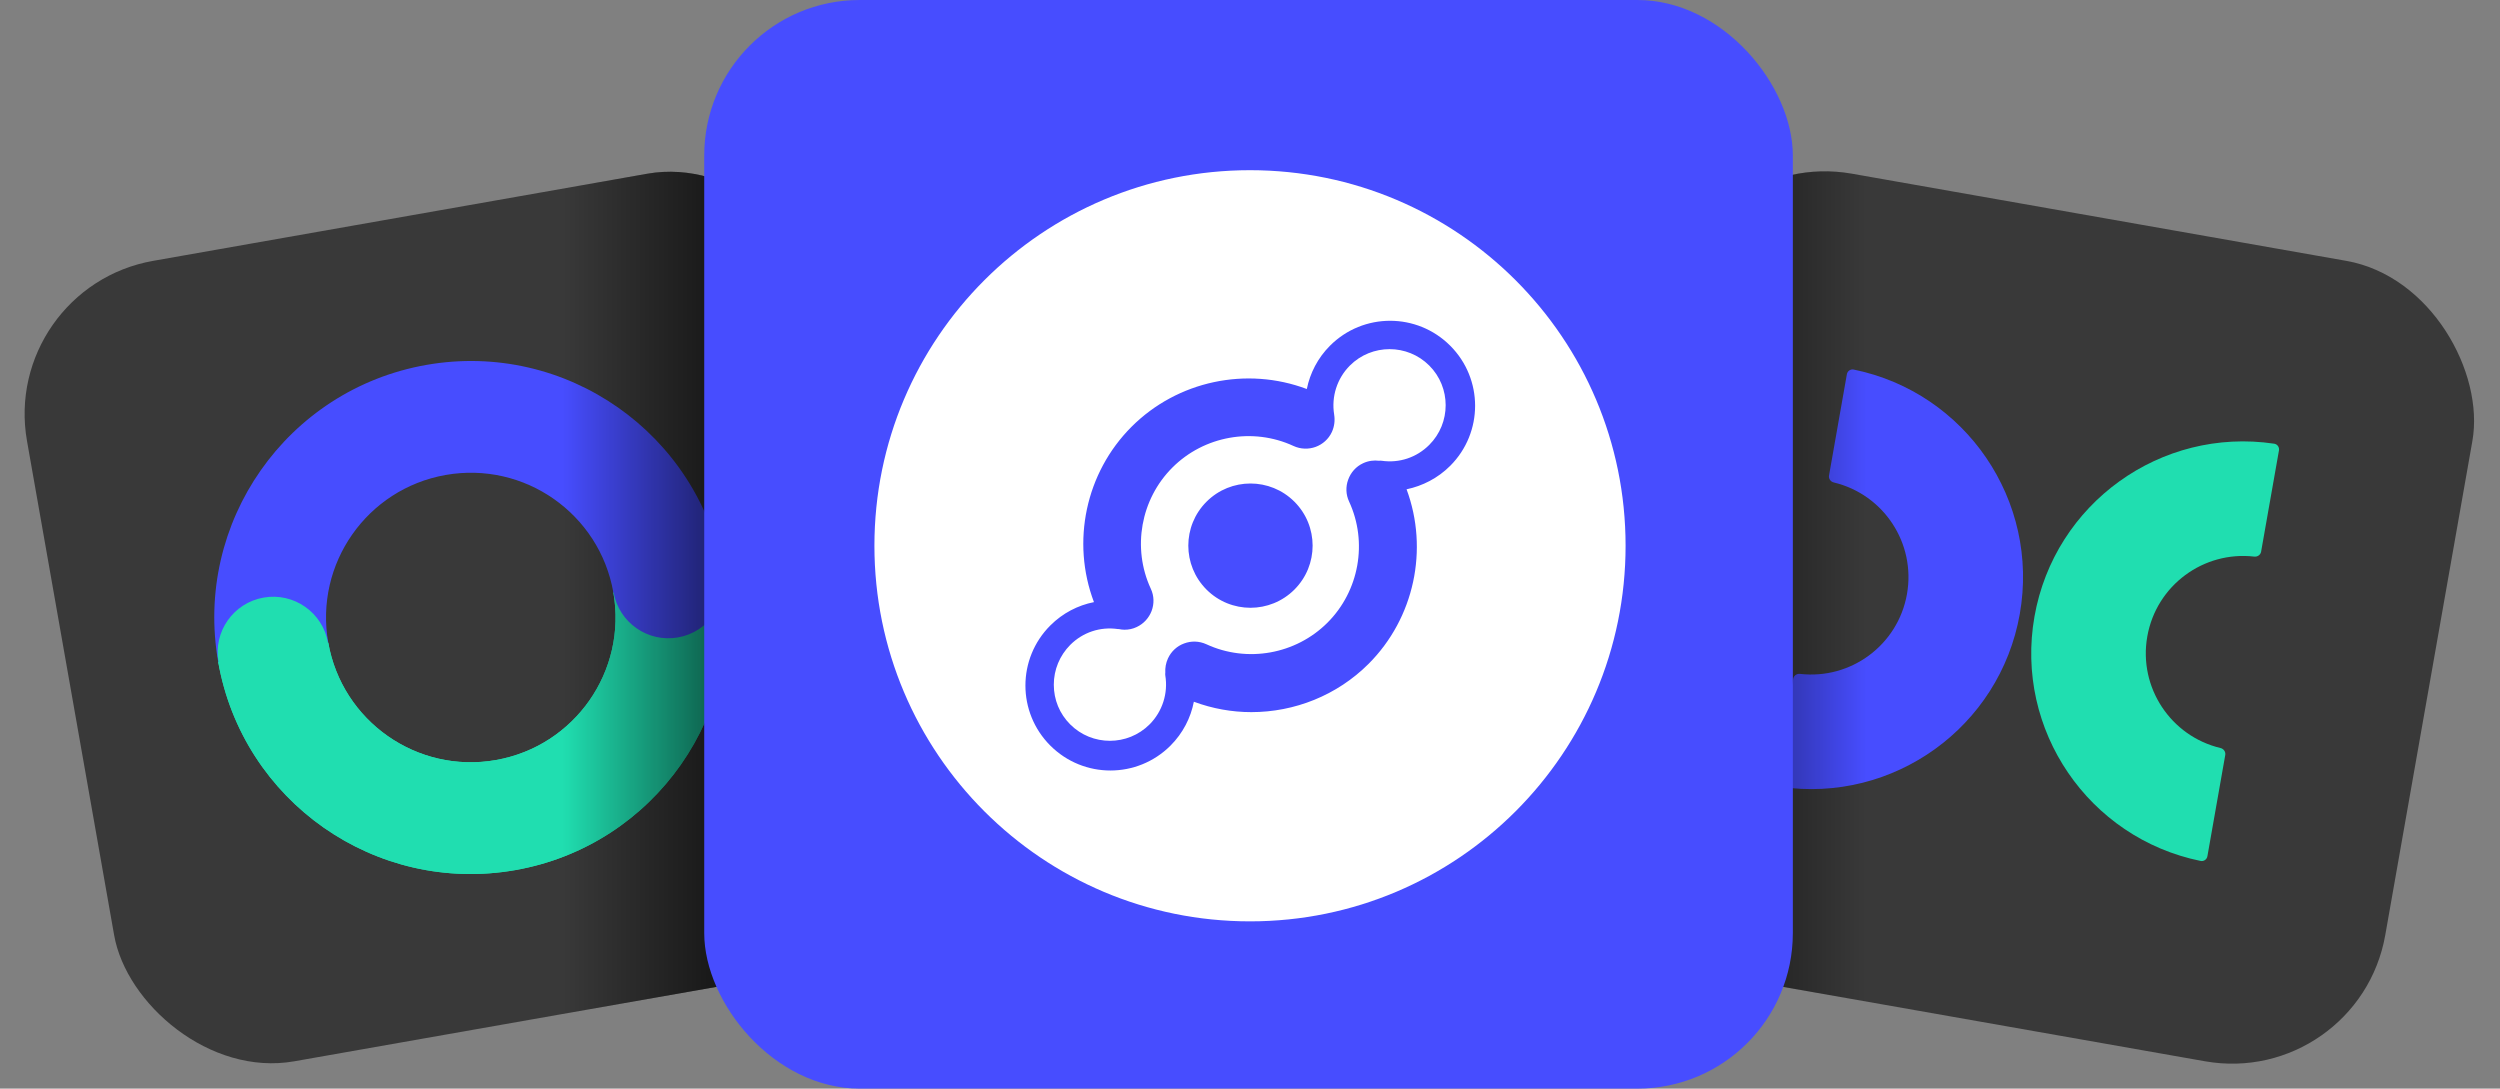 <svg width="852" height="371" viewBox="0 0 852 371" fill="none" xmlns="http://www.w3.org/2000/svg"><rect x="0" y="0" width="852" height="371" fill="#808080" stroke="none"/><g clip-path="url(#clip0)"><rect y="98.101" width="277" height="277" rx="53" transform="rotate(-10 0 98.101)" fill="#393939"/><path fill-rule="evenodd" clip-rule="evenodd" d="M111.868 219.012C116.599 245.841 142.183 263.756 169.012 259.025 195.842 254.294 213.756 228.71 209.025 201.88l37.5-6.612C254.908 242.808 223.164 288.142 175.625 296.525 128.085 304.907 82.751 273.164 74.368 225.624l37.5-6.612z" fill="#20deb0"/><path fill-rule="evenodd" clip-rule="evenodd" d="M111.868 219.012C116.599 245.841 142.183 263.756 169.012 259.025 195.842 254.294 213.756 228.71 209.025 201.88l37.5-6.612C254.908 242.808 223.164 288.142 175.625 296.525 128.085 304.907 82.751 273.164 74.368 225.624l37.5-6.612z" fill="#20deb0"/><path fill-rule="evenodd" clip-rule="evenodd" d="M209.026 201.881C204.295 175.051 178.711 157.137 151.881 161.868 125.052 166.598 107.137 192.183 111.868 219.012l-37.499 6.612C65.986 178.085 97.729 132.751 145.269 124.368 192.809 115.986 238.143 147.729 246.525 195.269l-37.499 6.612z" fill="#474dff"/><path d="M246.436 195.285C248.253 205.59 241.372 215.418 231.066 217.235 220.76 219.052 210.933 212.171 209.115 201.865 207.298 191.559 214.18 181.732 224.485 179.915 234.791 178.098 244.618 184.979 246.436 195.285z" fill="#474dff"/><path d="M111.778 219.028C113.596 229.333 106.714 239.161 96.409 240.978 86.103 242.795 76.275 235.914 74.458 225.608 72.641 215.303 79.522 205.475 89.828 203.658 100.134 201.841 109.961 208.722 111.778 219.028z" fill="#20deb0"/><rect opacity=".67" width="101" height="338" transform="matrix(-1 -4.32454e-09 -4.32454e-09 1 292.899 50)" fill="url(#paint0_linear)"/></g><g clip-path="url(#clip1)"><rect x="579" y="50" width="277" height="277" rx="53" transform="rotate(10 579 50)" fill="#393939"/><path fill-rule="evenodd" clip-rule="evenodd" d="M649.899 202.455C652.965 185.069 641.894 168.46 624.943 164.421 623.868 164.165 623.139 163.133 623.331 162.046L629.415 127.537C629.607 126.449 630.65 125.721 631.733 125.942 669.917 133.754 695.157 170.613 688.347 209.235 681.537 247.856 645.212 273.86 606.659 268.141 605.567 267.979 604.835 266.938 605.027 265.85L611.112 231.341C611.304 230.253 612.342 229.534 613.439 229.66 630.749 231.662 646.834 219.842 649.899 202.455z" fill="#474dff"/><path fill-rule="evenodd" clip-rule="evenodd" d="M731.798 216.896C728.732 234.282 739.804 250.891 756.754 254.931 757.829 255.187 758.558 256.218 758.367 257.306L752.282 291.815C752.09 292.902 751.047 293.63 749.965 293.409 711.78 285.598 686.54 248.738 693.35 210.117 700.16 171.495 736.485 145.491 775.038 151.211 776.131 151.373 776.862 152.414 776.67 153.502L770.585 188.01C770.394 189.098 769.355 189.818 768.258 189.691 750.948 187.689 734.864 199.51 731.798 216.896z" fill="#20deb0"/><rect opacity=".67" x="534.899" y="50" width="101" height="338" fill="url(#paint1_linear)"/></g><rect x="240" width="371" height="371" rx="53" fill="#474dff"/><path d="M460.045 124.579C467.5 117.126 479.636 117.126 487.091 124.579 494.545 132.032 494.545 144.167 487.091 151.62 482.773 155.937 476.864 157.891 470.864 157.028 470.591 156.982 470.273 156.982 470 157.028 468.227 156.801 466.364 157.028 464.591 157.846 462.091 158.982 460.318 161.073 459.455 163.481 458.591 165.844 458.636 168.526 459.773 170.934 466.182 184.796 463.227 201.384 452.409 212.2S425 225.97 411.136 219.562C408.636 218.426 405.955 218.381 403.545 219.29c-2.363.863-4.363 2.635-5.5 5.09C397.318 225.97 397.045 227.606 397.136 229.242 397.091 229.56 397.091 229.879 397.136 230.197c1 6.09-1 12.316-5.363 16.679C384.318 254.329 372.182 254.329 364.727 246.876 361.091 243.24 359.136 238.468 359.136 233.333 359.136 228.243 361.136 223.425 364.727 219.789 369.045 215.472 374.955 213.518 380.955 214.381 381.045 214.381 381.136 214.381 381.273 214.381 381.909 214.518 382.545 214.609 383.227 214.609 384.636 214.609 386.045 214.336 387.364 213.7 389.818 212.563 391.545 210.564 392.455 208.246 393.364 205.837 393.364 203.111 392.182 200.611 385.773 186.75 388.727 170.162 399.545 159.346c10.819-10.817 27.41-13.771 41.273-7.363C443.273 153.119 446 153.165 448.364 152.301 450.727 151.438 452.773 149.666 453.909 147.211 454.773 145.303 455 143.258 454.682 141.303V141.258c-1-6.09 1-12.316 5.363-16.679zm-18.909 76.35C449.409 192.658 449.409 179.251 441.136 170.98 432.864 162.709 419.455 162.709 411.182 170.98 402.909 179.251 402.909 192.658 411.182 200.929 419.455 209.2 432.864 209.2 441.136 200.929zM426 58c70.682.0 128 57.308 128 127.977C554 256.647 496.727 314 426 314S298 256.692 298 185.977C298 115.263 355.318 58 426 58zm68.227 100.755c11.318-11.316 11.318-29.631.0-40.947-11.318-11.317-29.636-11.317-40.954.0C449.091 121.989 446.455 127.17 445.364 132.578 424.864 124.852 401.318 129.76 385.636 145.439c-15.681 15.679-20.591 39.22-12.818 59.762C367.364 206.292 362.182 208.928 357.955 213.154c-11.319 11.316-11.319 29.631.0 40.948 11.318 11.316 29.636 11.316 40.954.0C403.136 249.875 405.818 244.603 406.864 239.15 413.227 241.513 419.864 242.694 426.455 242.694c14.681.0 29.181-5.68 39.954-16.451 15.591-15.588 20.546-38.993 12.955-59.49C484.773 165.617 490 162.981 494.227 158.755z" fill="#fff"/><defs><linearGradient id="paint0_linear" x1="40.101" y1="161" x2="101.101" y2="161" gradientUnits="userSpaceOnUse"><stop/><stop offset="1" stop-opacity="0"/></linearGradient><linearGradient id="paint1_linear" x1="575" y1="211" x2="636" y2="211" gradientUnits="userSpaceOnUse"><stop/><stop offset="1" stop-opacity="0"/></linearGradient><clipPath id="clip0"><rect y="98.101" width="277" height="277" rx="53" transform="rotate(-10 0 98.101)" fill="#fff"/></clipPath><clipPath id="clip1"><rect x="579" y="50" width="277" height="277" rx="53" transform="rotate(10 579 50)" fill="#fff"/></clipPath></defs></svg>
